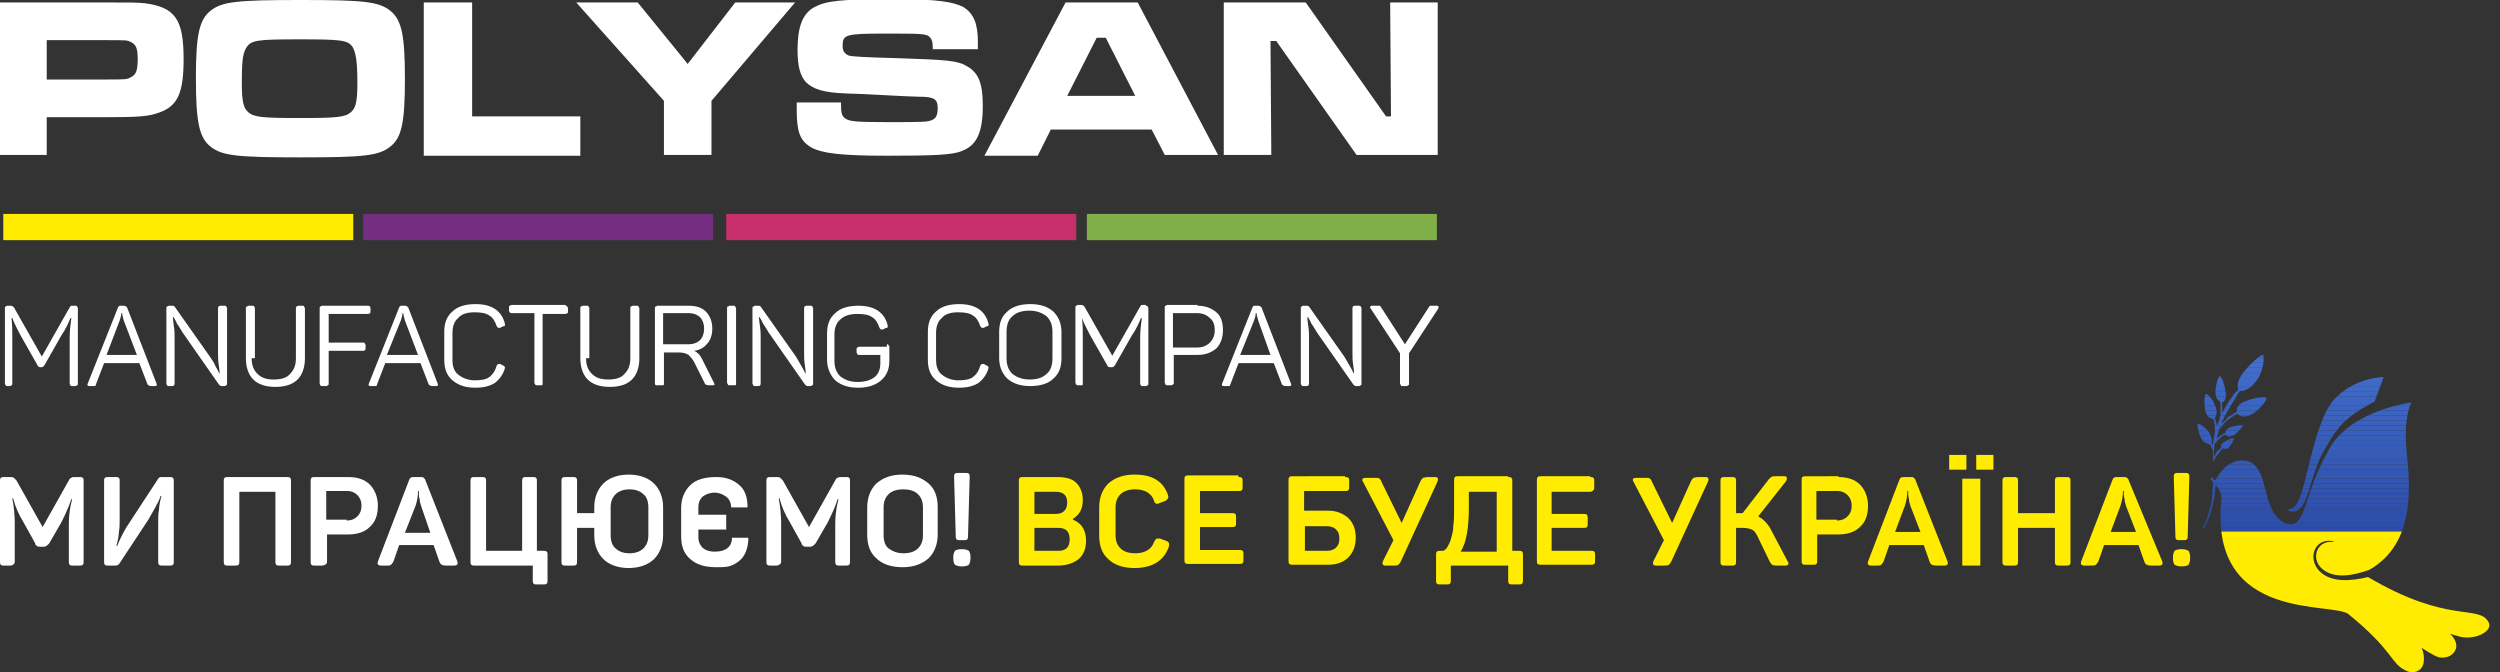 <?xml version="1.0" encoding="utf-8"?>
<!-- Generator: Adobe Illustrator 22.1.0, SVG Export Plug-In . SVG Version: 6.00 Build 0)  -->
<svg version="1.1" id="Слой_1" xmlns="http://www.w3.org/2000/svg" xmlns:xlink="http://www.w3.org/1999/xlink" x="0px" y="0px"
	 viewBox="0 0 305 82" style="enable-background:new 0 0 305 82;" xml:space="preserve">
<rect x="0" y="0" width="305" height="82" fill="#333333" stroke="none"/>
<style type="text/css">
	.st0{fill:#FFEC00;}
	.st1{fill:#732E81;}
	.st2{fill:#C62F69;}
	.st3{fill:#80AF48;}
	.st4{fill:#FFFFFF;}
	.st5{clip-path:url(#SVGID_1_);}
	.st6{clip-path:url(#SVGID_2_);fill:#2B4BA7;}
	.st7{clip-path:url(#SVGID_2_);fill:#2C4CA8;}
	.st8{clip-path:url(#SVGID_2_);fill:#2C4DA9;}
	.st9{clip-path:url(#SVGID_2_);fill:#2D4EAA;}
	.st10{clip-path:url(#SVGID_2_);fill:#2E4FAB;}
	.st11{clip-path:url(#SVGID_2_);fill:#2E50AC;}
	.st12{clip-path:url(#SVGID_2_);fill:#2F51AD;}
	.st13{clip-path:url(#SVGID_2_);fill:#3052AE;}
	.st14{clip-path:url(#SVGID_2_);fill:#3053AF;}
	.st15{clip-path:url(#SVGID_2_);fill:#3154B0;}
	.st16{clip-path:url(#SVGID_2_);fill:#3155B1;}
	.st17{clip-path:url(#SVGID_2_);fill:#3256B2;}
	.st18{clip-path:url(#SVGID_2_);fill:#3357B3;}
	.st19{clip-path:url(#SVGID_2_);fill:#3358B4;}
	.st20{clip-path:url(#SVGID_2_);fill:#3459B5;}
	.st21{clip-path:url(#SVGID_2_);fill:#345AB6;}
	.st22{clip-path:url(#SVGID_2_);fill:#355BB7;}
	.st23{clip-path:url(#SVGID_2_);fill:#365CB8;}
	.st24{clip-path:url(#SVGID_2_);fill:#365CBA;}
	.st25{clip-path:url(#SVGID_2_);fill:#375DBB;}
	.st26{clip-path:url(#SVGID_2_);fill:#385EBC;}
	.st27{clip-path:url(#SVGID_2_);fill:#385FBD;}
	.st28{clip-path:url(#SVGID_2_);fill:#3960BE;}
	.st29{clip-path:url(#SVGID_2_);fill:#3961BF;}
	.st30{clip-path:url(#SVGID_2_);fill:#3A62C0;}
	.st31{clip-path:url(#SVGID_2_);fill:#3B63C1;}
	.st32{clip-path:url(#SVGID_2_);fill:#3B64C2;}
	.st33{clip-path:url(#SVGID_2_);fill:#3C65C3;}
	.st34{clip-path:url(#SVGID_2_);fill:#3C66C4;}
	.st35{clip-path:url(#SVGID_2_);fill:#3D67C5;}
	.st36{clip-path:url(#SVGID_2_);fill:#3E68C6;}
	.st37{clip-path:url(#SVGID_2_);fill:#3E69C7;}
	.st38{clip-path:url(#SVGID_2_);fill:#3F6AC8;}
	.st39{clip-path:url(#SVGID_2_);fill:#406BC9;}
	.st40{clip-path:url(#SVGID_2_);fill:#406CCA;}
	.st41{clip-path:url(#SVGID_2_);fill:#416DCB;}
	.st42{clip-path:url(#SVGID_2_);fill:#416ECC;}
	.st43{clip-path:url(#SVGID_2_);fill:#426FCD;}
</style>
<g>
	<g>
		<rect x="0.4" y="26.1" class="st0" width="42.7" height="3.2"/>
		<rect x="44.3" y="26.1" class="st1" width="42.7" height="3.2"/>
		<rect x="88.6" y="26.1" class="st2" width="42.7" height="3.2"/>
		<rect x="132.6" y="26.1" class="st3" width="42.7" height="3.2"/>
	</g>
	<g>
		<path class="st4" d="M0,0.3h12.8c3.4,0,3.9,0,4.9,0.1c3.7,0.5,4.7,2,4.7,6.8c0,4.1-0.7,5.7-2.9,6.5c-1.3,0.5-2.5,0.6-6.7,0.6H5.7
			v4.6H0V0.3z M12.8,9.7c2.6,0,2.7,0,3.2-0.3c0.6-0.3,0.8-0.8,0.8-2.2c0-1.3-0.2-1.8-0.9-2.1c-0.4-0.2-0.4-0.2-3-0.2H5.7v4.8H12.8z"
			/>
		<path class="st4" d="M47.6,1.3c1.4,1.1,1.8,3,1.8,8.3c0,5.4-0.4,7.2-1.8,8.3c-1.4,1.1-3.2,1.3-10.9,1.3c-7.8,0-9.6-0.2-11-1.3
			c-1.4-1.1-1.8-3-1.8-8.4c0-5.2,0.4-7.1,1.8-8.2c1.4-1.1,3.2-1.3,11-1.3C44.4,0,46.2,0.2,47.6,1.3z M30,5.9
			c-0.4,0.7-0.5,1.7-0.5,4.2c0,2.3,0.2,3.1,0.8,3.6c0.7,0.6,1.7,0.7,6.3,0.7c4.5,0,5.5-0.1,6.2-0.7c0.6-0.5,0.8-1.3,0.8-3.6
			c0-2.7-0.2-3.7-0.6-4.4c-0.6-0.8-1.3-0.9-6.5-0.9C31.2,4.8,30.6,4.9,30,5.9z"/>
		<path class="st4" d="M57.6,0.3v13.9h13.2v4.8H51.7V0.3H57.6z"/>
		<path class="st4" d="M77.8,0.3l6.1,7.5l5.8-7.5H97l-10.2,12v6.6H81v-6.6l-10.7-12H77.8z"/>
		<path class="st4" d="M102.6,12.7c0,1.1,0.1,1.5,0.6,1.8c0.5,0.3,1.1,0.4,5.1,0.4c4.3,0,4.9,0,5.5-0.3c0.4-0.2,0.6-0.6,0.6-1.4
			c0-1.1-0.4-1.4-2.3-1.4c-0.6,0-2.5-0.1-4.4-0.2c-2-0.1-3.9-0.2-4.5-0.2c-2.7-0.1-4-0.5-4.9-1.4c-0.7-0.8-1-2-1-3.9
			c0-2.8,0.6-4.4,2-5.2c1.5-0.8,3.1-1,9.8-1c5.2,0,7.2,0.3,8.5,1c1.2,0.8,1.7,2,1.7,4.2c0,0.1,0,0.5,0,0.9h-5.5
			c0-0.9-0.1-1.2-0.4-1.5c-0.4-0.4-1.1-0.4-5.4-0.4c-4.8,0-5.2,0.1-5.2,1.5c0,0.7,0.3,1,0.8,1.2c0.5,0.1,2,0.2,6,0.3
			c6,0.2,7.3,0.3,8.4,1c1.4,0.8,1.9,2.1,1.9,4.8c0,3.2-0.7,4.8-2.5,5.5c-1.1,0.5-3.4,0.6-9.2,0.6c-5.6,0-7.9-0.3-9.2-1
			c-1.4-0.8-1.8-1.9-1.8-4.6v-0.9H102.6z"/>
		<path class="st4" d="M140.5,15.8h-12.3l-1.6,3.2h-6.5L130,0.3h8.8l9.8,18.6h-6.5L140.5,15.8z M134.9,4.6h-1.1l-3.6,7.1h8.3
			L134.9,4.6z"/>
		<path class="st4" d="M159.3,0.3l9.8,13.9h0.6l-0.1-13.9h5.8v18.6h-9.9L155.7,5H155l0.1,13.9h-5.8V0.3H159.3z"/>
	</g>
	<g>
		<path class="st4" d="M9.2,37.3c0.1,0,0.2,0,0.2,0.1c0,0,0.1,0.1,0.1,0.2v9.2c0,0.1,0,0.2-0.1,0.2c0,0-0.1,0.1-0.2,0.1H8.8
			c-0.1,0-0.2,0-0.2-0.1c0,0-0.1-0.1-0.1-0.2l0-5.6c0-0.8,0.1-1.6,0.2-2.4H8.6c-0.3,0.7-0.6,1.4-1.1,2.1l-2.1,3.7
			c-0.1,0.1-0.2,0.2-0.3,0.2H4.9c-0.1,0-0.3-0.1-0.3-0.2l-2.1-3.7c-0.3-0.6-0.7-1.3-1-2.1H1.4c0.1,0.8,0.1,1.6,0.1,2.4v5.6
			c0,0.1,0,0.2-0.1,0.2c0,0-0.1,0.1-0.2,0.1H0.9c-0.1,0-0.2,0-0.2-0.1c0,0-0.1-0.1-0.1-0.2v-9.2c0-0.1,0-0.2,0.1-0.2
			c0,0,0.1-0.1,0.2-0.1h0.4c0.2,0,0.3,0.1,0.4,0.2l3.4,6l3.4-6c0.1-0.1,0.1-0.2,0.2-0.2c0,0,0.1,0,0.2,0H9.2z"/>
		<path class="st4" d="M19.1,46.8c0.1,0.2,0,0.3-0.2,0.3h-0.4c-0.3,0-0.4-0.1-0.5-0.2l-1-2.6h-4.3l-1,2.6c0,0.1-0.1,0.2-0.1,0.2
			c-0.1,0-0.2,0-0.3,0h-0.4c-0.2,0-0.3-0.1-0.2-0.3l3.7-9.3c0.1-0.2,0.2-0.2,0.3-0.2h0.4c0.2,0,0.3,0.1,0.4,0.2L19.1,46.8z
			 M15.1,39.1c-0.1-0.4-0.2-0.7-0.2-0.9h-0.1c0,0.3-0.1,0.6-0.2,0.9L13,43.3h3.7L15.1,39.1z"/>
		<path class="st4" d="M27.4,37.3c0.1,0,0.2,0,0.2,0.1c0,0,0.1,0.1,0.1,0.2v9.2c0,0.1,0,0.2-0.1,0.2c0,0-0.1,0.1-0.2,0.1h-0.4
			c-0.1,0-0.2-0.1-0.3-0.2l-4.4-6.3c-0.2-0.3-0.4-0.7-0.7-1.1c-0.2-0.5-0.4-0.7-0.4-0.8h-0.1c0,0.1,0,0.4,0.1,1
			c0.1,0.6,0.1,1.1,0.1,1.4v5.7c0,0.2-0.1,0.3-0.3,0.3h-0.4c-0.1,0-0.2,0-0.2-0.1c0,0-0.1-0.1-0.1-0.2v-9.2c0-0.1,0-0.2,0.1-0.2
			c0,0,0.1-0.1,0.2-0.1h0.4c0.1,0,0.2,0,0.3,0.1l4.3,6.1c0.2,0.3,0.5,0.7,0.7,1.2c0.3,0.5,0.4,0.8,0.5,0.9h0c0-0.1,0-0.4-0.1-1
			c-0.1-0.6-0.1-1.1-0.1-1.5v-5.5c0-0.2,0.1-0.3,0.3-0.3H27.4z"/>
		<path class="st4" d="M30.7,43.7c0,0.8,0.2,1.4,0.7,1.9c0.5,0.5,1.1,0.7,2,0.7c0.9,0,1.6-0.2,2-0.7c0.5-0.5,0.7-1.1,0.7-1.9v-6.1
			c0-0.1,0-0.2,0.1-0.2c0,0,0.1-0.1,0.2-0.1h0.5c0.1,0,0.2,0,0.2,0.1s0.1,0.1,0.1,0.2v6.1c0,1.1-0.3,2-0.9,2.6
			c-0.6,0.6-1.5,0.9-2.7,0.9c-1.2,0-2.1-0.3-2.7-0.9c-0.6-0.6-0.9-1.5-0.9-2.6v-6.1c0-0.1,0-0.2,0.1-0.2s0.1-0.1,0.2-0.1h0.5
			c0.1,0,0.2,0,0.2,0.1c0,0,0.1,0.1,0.1,0.2V43.7z"/>
		<path class="st4" d="M44.9,37.3c0.2,0,0.3,0.1,0.3,0.3V38c0,0.2-0.1,0.3-0.3,0.3h-4.8v3.5h4.2c0.1,0,0.2,0,0.2,0.1
			c0,0,0.1,0.1,0.1,0.2v0.4c0,0.2-0.1,0.3-0.3,0.3h-4.2v4c0,0.1,0,0.2-0.1,0.2c0,0-0.1,0.1-0.2,0.1h-0.5c-0.1,0-0.2,0-0.2-0.1
			c0,0-0.1-0.1-0.1-0.2v-9.2c0-0.1,0-0.2,0.1-0.2c0,0,0.1-0.1,0.2-0.1H44.9z"/>
		<path class="st4" d="M53.4,46.8c0.1,0.2,0,0.3-0.2,0.3h-0.4c-0.3,0-0.4-0.1-0.5-0.2l-1-2.6H47l-1,2.6c0,0.1-0.1,0.2-0.1,0.2
			s-0.2,0-0.3,0h-0.4c-0.2,0-0.3-0.1-0.2-0.3l3.7-9.3c0.1-0.2,0.2-0.2,0.3-0.2h0.4c0.2,0,0.3,0.1,0.4,0.2L53.4,46.8z M49.4,39.1
			c-0.1-0.4-0.2-0.7-0.2-0.9h-0.1c0,0.3-0.1,0.6-0.2,0.9l-1.7,4.2H51L49.4,39.1z"/>
		<path class="st4" d="M54.2,40.5c0-1.1,0.3-1.9,1-2.5c0.6-0.6,1.6-0.9,2.8-0.9c1,0,1.8,0.2,2.4,0.6c0.6,0.4,1,1,1.2,1.8
			c0,0.1,0,0.2,0,0.2c0,0.1-0.1,0.1-0.2,0.1L61,40c-0.2,0-0.3,0-0.4-0.2c-0.2-0.6-0.5-1.1-0.9-1.3c-0.4-0.3-1-0.4-1.8-0.4
			c-0.9,0-1.6,0.2-2,0.7c-0.5,0.4-0.7,1.1-0.7,1.8v3.3c0,0.8,0.2,1.4,0.7,1.8c0.5,0.4,1.2,0.7,2,0.7c0.8,0,1.4-0.1,1.8-0.4
			c0.4-0.3,0.7-0.7,0.9-1.4c0.1-0.2,0.2-0.2,0.4-0.2l0.4,0.2c0.2,0.1,0.2,0.2,0.2,0.3c-0.2,0.8-0.7,1.4-1.2,1.8
			c-0.6,0.4-1.4,0.6-2.4,0.6c-1.2,0-2.1-0.3-2.8-0.9c-0.7-0.6-1-1.4-1-2.5V40.5z"/>
		<path class="st4" d="M69,37.3c0.1,0,0.2,0,0.2,0.1s0.1,0.1,0.1,0.2V38c0,0.1,0,0.2-0.1,0.2c0,0-0.1,0.1-0.2,0.1h-2.8v8.5
			c0,0.1,0,0.2-0.1,0.2S66.1,47,66,47h-0.5c-0.1,0-0.2,0-0.2-0.1c0,0-0.1-0.1-0.1-0.2v-8.5h-2.8c-0.1,0-0.2,0-0.2-0.1
			c0,0-0.1-0.1-0.1-0.2v-0.4c0-0.1,0-0.2,0.1-0.2s0.1-0.1,0.2-0.1H69z"/>
		<path class="st4" d="M71.5,43.7c0,0.8,0.2,1.4,0.7,1.9c0.5,0.5,1.1,0.7,2,0.7c0.9,0,1.6-0.2,2-0.7c0.5-0.5,0.7-1.1,0.7-1.9v-6.1
			c0-0.1,0-0.2,0.1-0.2c0,0,0.1-0.1,0.2-0.1h0.5c0.1,0,0.2,0,0.2,0.1s0.1,0.1,0.1,0.2v6.1c0,1.1-0.3,2-0.9,2.6
			c-0.6,0.6-1.5,0.9-2.7,0.9c-1.2,0-2.1-0.3-2.7-0.9c-0.6-0.6-0.9-1.5-0.9-2.6v-6.1c0-0.1,0-0.2,0.1-0.2c0,0,0.1-0.1,0.2-0.1h0.5
			c0.1,0,0.2,0,0.2,0.1c0,0,0.1,0.1,0.1,0.2V43.7z"/>
		<path class="st4" d="M84,37.3c0.9,0,1.6,0.2,2.1,0.7c0.5,0.5,0.8,1.2,0.8,2.1c0,0.7-0.2,1.4-0.6,1.8c-0.4,0.5-0.9,0.8-1.6,0.9
			c0.4,0.2,0.7,0.5,0.9,0.9l1.5,3c0.1,0.2,0.1,0.3-0.1,0.3h-0.5c-0.3,0-0.5-0.1-0.5-0.2l-1.3-2.6c-0.2-0.4-0.5-0.7-0.7-0.9
			c-0.3-0.2-0.7-0.3-1.2-0.3h-1.8v3.8c0,0.1,0,0.2-0.1,0.2S80.7,47,80.6,47h-0.5C80.1,47,80,47,80,47s-0.1-0.1-0.1-0.2v-9.2
			c0-0.1,0-0.2,0.1-0.2s0.1-0.1,0.2-0.1H84z M85.9,40.1c0-0.6-0.2-1.1-0.5-1.4c-0.3-0.3-0.8-0.5-1.4-0.5h-3.1V42h3.1
			c0.6,0,1.1-0.2,1.4-0.5C85.7,41.2,85.9,40.7,85.9,40.1z"/>
		<path class="st4" d="M88.7,37.6c0-0.1,0-0.2,0.1-0.2s0.1-0.1,0.2-0.1h0.5c0.1,0,0.2,0,0.2,0.1s0.1,0.1,0.1,0.2v9.2
			c0,0.1,0,0.2-0.1,0.2S89.5,47,89.4,47H89c-0.1,0-0.2,0-0.2-0.1s-0.1-0.1-0.1-0.2V37.6z"/>
		<path class="st4" d="M98.9,37.3c0.1,0,0.2,0,0.2,0.1c0,0,0.1,0.1,0.1,0.2v9.2c0,0.1,0,0.2-0.1,0.2c0,0-0.1,0.1-0.2,0.1h-0.4
			c-0.1,0-0.2-0.1-0.3-0.2l-4.4-6.3c-0.2-0.3-0.4-0.7-0.7-1.1c-0.2-0.5-0.4-0.7-0.4-0.8h-0.1c0,0.1,0,0.4,0.1,1
			c0.1,0.6,0.1,1.1,0.1,1.4v5.7c0,0.2-0.1,0.3-0.3,0.3h-0.4c-0.1,0-0.2,0-0.2-0.1s-0.1-0.1-0.1-0.2v-9.2c0-0.1,0-0.2,0.1-0.2
			s0.1-0.1,0.2-0.1h0.4c0.1,0,0.2,0,0.3,0.1l4.3,6.1c0.2,0.3,0.4,0.7,0.7,1.2c0.3,0.5,0.4,0.8,0.5,0.9h0c0-0.1,0-0.4-0.1-1
			c-0.1-0.6-0.1-1.1-0.1-1.5v-5.5c0-0.2,0.1-0.3,0.3-0.3H98.9z"/>
		<path class="st4" d="M108.2,42c0.1,0,0.2,0,0.2,0.1s0.1,0.1,0.1,0.2v1.7c0,1-0.3,1.8-1,2.4c-0.7,0.6-1.6,0.9-2.8,0.9
			c-1.2,0-2.1-0.3-2.8-0.9c-0.6-0.6-1-1.5-1-2.5v-3.2c0-1.1,0.3-1.9,1-2.5c0.6-0.6,1.6-0.9,2.8-0.9c1,0,1.8,0.2,2.4,0.6
			c0.6,0.4,1,1,1.2,1.8c0,0.1,0,0.2,0,0.2c0,0.1-0.1,0.1-0.2,0.1l-0.4,0.2c-0.2,0-0.3,0-0.4-0.2c-0.2-0.6-0.5-1.1-0.9-1.3
			c-0.4-0.3-1-0.4-1.8-0.4c-0.9,0-1.6,0.2-2.1,0.7c-0.5,0.4-0.7,1.1-0.7,1.8v3.2c0,0.8,0.2,1.4,0.7,1.9c0.5,0.4,1.2,0.7,2.1,0.7
			c0.9,0,1.6-0.2,2.1-0.6c0.5-0.4,0.7-1,0.7-1.7v-1h-2.6c-0.1,0-0.2,0-0.2-0.1s-0.1-0.1-0.1-0.2v-0.4c0-0.1,0-0.2,0.1-0.2
			s0.1-0.1,0.2-0.1H108.2z"/>
		<path class="st4" d="M113.2,40.5c0-1.1,0.3-1.9,1-2.5c0.6-0.6,1.6-0.9,2.8-0.9c1,0,1.8,0.2,2.4,0.6c0.6,0.4,1,1,1.2,1.8
			c0,0.1,0,0.2,0,0.2c0,0.1-0.1,0.1-0.2,0.1L120,40c-0.2,0-0.3,0-0.4-0.2c-0.2-0.6-0.5-1.1-0.9-1.3c-0.4-0.3-1-0.4-1.8-0.4
			c-0.9,0-1.6,0.2-2,0.7c-0.5,0.4-0.7,1.1-0.7,1.8v3.3c0,0.8,0.2,1.4,0.7,1.8c0.5,0.4,1.2,0.7,2,0.7c0.8,0,1.4-0.1,1.8-0.4
			c0.4-0.3,0.7-0.7,0.9-1.4c0.1-0.2,0.2-0.2,0.4-0.2l0.4,0.2c0.2,0.1,0.2,0.2,0.2,0.3c-0.2,0.8-0.7,1.4-1.2,1.8
			c-0.6,0.4-1.4,0.6-2.4,0.6c-1.2,0-2.1-0.3-2.8-0.9c-0.7-0.6-1-1.4-1-2.5V40.5z"/>
		<path class="st4" d="M121.9,40.5c0-1.1,0.3-1.9,1-2.5c0.6-0.6,1.6-0.9,2.8-0.9c1.2,0,2.1,0.3,2.8,0.9c0.6,0.6,1,1.4,1,2.5v3.2
			c0,1.1-0.3,1.9-1,2.5c-0.6,0.6-1.6,0.9-2.8,0.9c-1.2,0-2.1-0.3-2.8-0.9c-0.6-0.6-1-1.4-1-2.5V40.5z M128.4,40.5
			c0-0.8-0.2-1.4-0.7-1.9c-0.5-0.4-1.2-0.7-2.1-0.7c-0.9,0-1.6,0.2-2.1,0.7c-0.5,0.4-0.7,1.1-0.7,1.9v3.2c0,0.8,0.2,1.4,0.7,1.9
			c0.5,0.4,1.2,0.7,2.1,0.7c0.9,0,1.6-0.2,2.1-0.7c0.5-0.4,0.7-1.1,0.7-1.9V40.5z"/>
		<path class="st4" d="M139.8,37.3c0.1,0,0.2,0,0.2,0.1c0,0,0.1,0.1,0.1,0.2v9.2c0,0.1,0,0.2-0.1,0.2c0,0-0.1,0.1-0.2,0.1h-0.4
			c-0.1,0-0.2,0-0.2-0.1c0,0-0.1-0.1-0.1-0.2l0-5.6c0-0.8,0.1-1.6,0.2-2.4h-0.1c-0.3,0.7-0.6,1.4-1.1,2.1l-2.1,3.7
			c-0.1,0.1-0.2,0.2-0.3,0.2h-0.3c-0.1,0-0.3-0.1-0.3-0.2l-2.1-3.7c-0.3-0.6-0.7-1.3-1-2.1H132c0.1,0.8,0.1,1.6,0.1,2.4v5.6
			c0,0.1,0,0.2-0.1,0.2S132,47,131.9,47h-0.4c-0.1,0-0.2,0-0.2-0.1s-0.1-0.1-0.1-0.2v-9.2c0-0.1,0-0.2,0.1-0.2s0.1-0.1,0.2-0.1h0.4
			c0.2,0,0.3,0.1,0.4,0.2l3.4,6l3.4-6c0.1-0.1,0.1-0.2,0.2-0.2c0,0,0.1,0,0.2,0H139.8z"/>
		<path class="st4" d="M146.1,37.3c1,0,1.7,0.3,2.3,0.8c0.6,0.5,0.8,1.3,0.8,2.2c0,0.9-0.3,1.7-0.8,2.2c-0.6,0.5-1.3,0.8-2.3,0.8
			h-2.9v3.4c0,0.1,0,0.2-0.1,0.2c0,0-0.1,0.1-0.2,0.1h-0.5c-0.1,0-0.2,0-0.2-0.1s-0.1-0.1-0.1-0.2v-9.2c0-0.1,0-0.2,0.1-0.2
			s0.1-0.1,0.2-0.1H146.1z M146,42.4c0.7,0,1.2-0.2,1.6-0.6c0.4-0.4,0.6-0.9,0.6-1.5c0-0.7-0.2-1.2-0.6-1.5
			c-0.4-0.4-0.9-0.6-1.6-0.6h-2.9v4.2H146z"/>
		<path class="st4" d="M157.5,46.8c0.1,0.2,0,0.3-0.2,0.3h-0.4c-0.3,0-0.4-0.1-0.5-0.2l-1-2.6h-4.3l-1,2.6c0,0.1-0.1,0.2-0.1,0.2
			c-0.1,0-0.2,0-0.3,0h-0.4c-0.2,0-0.3-0.1-0.2-0.3l3.7-9.3c0.1-0.2,0.2-0.2,0.3-0.2h0.4c0.2,0,0.3,0.1,0.4,0.2L157.5,46.8z
			 M153.5,39.1c-0.1-0.4-0.2-0.7-0.2-0.9h-0.1c0,0.3-0.1,0.6-0.2,0.9l-1.7,4.2h3.7L153.5,39.1z"/>
		<path class="st4" d="M165.8,37.3c0.1,0,0.2,0,0.2,0.1c0,0,0.1,0.1,0.1,0.2v9.2c0,0.1,0,0.2-0.1,0.2c0,0-0.1,0.1-0.2,0.1h-0.4
			c-0.1,0-0.2-0.1-0.3-0.2l-4.4-6.3c-0.2-0.3-0.4-0.7-0.7-1.1c-0.2-0.5-0.4-0.7-0.4-0.8h-0.1c0,0.1,0,0.4,0.1,1
			c0.1,0.6,0.1,1.1,0.1,1.4v5.7c0,0.2-0.1,0.3-0.3,0.3H159c-0.1,0-0.2,0-0.2-0.1c0,0-0.1-0.1-0.1-0.2v-9.2c0-0.1,0-0.2,0.1-0.2
			c0,0,0.1-0.1,0.2-0.1h0.4c0.1,0,0.2,0,0.3,0.1l4.3,6.1c0.2,0.3,0.4,0.7,0.7,1.2c0.3,0.5,0.4,0.8,0.5,0.9h0c0-0.1,0-0.4-0.1-1
			c-0.1-0.6-0.1-1.1-0.1-1.5v-5.5c0-0.2,0.1-0.3,0.3-0.3H165.8z"/>
		<path class="st4" d="M175.3,37.3c0.1,0,0.1,0,0.2,0.1c0,0.1,0,0.1,0,0.2l-3.6,5.5v3.7c0,0.1,0,0.2-0.1,0.2c0,0-0.1,0.1-0.2,0.1
			h-0.5c-0.1,0-0.2,0-0.2-0.1s-0.1-0.1-0.1-0.2v-3.7l-3.6-5.5c-0.1-0.1-0.1-0.1,0-0.2c0-0.1,0.1-0.1,0.2-0.1h0.6c0.2,0,0.3,0,0.3,0
			c0.1,0,0.1,0.1,0.2,0.2l2.9,4.5l2.9-4.5c0.1-0.1,0.1-0.2,0.2-0.2c0.1,0,0.2,0,0.3,0H175.3z"/>
	</g>
</g>
<g>
	<g>
		<g>
			<path class="st4" d="M9.7,58.2c0.2,0,0.3,0,0.4,0.1s0.1,0.2,0.1,0.4v9.8c0,0.2,0,0.3-0.1,0.4S9.9,69,9.7,69H8.9
				c-0.2,0-0.3,0-0.4-0.1s-0.1-0.2-0.1-0.4v-4.6c0-0.9,0.1-1.9,0.4-3H8.7c-0.3,0.9-0.7,1.8-1.2,2.8l-1.5,2.6
				c-0.2,0.2-0.4,0.4-0.6,0.4H4.9c-0.2,0-0.3,0-0.4-0.1s-0.2-0.1-0.2-0.3l-1.5-2.7c-0.5-0.8-0.9-1.7-1.2-2.8H1.5
				c0.2,1,0.3,2.1,0.3,3v4.6c0,0.2,0,0.3-0.1,0.4S1.5,69,1.3,69H0.5c-0.2,0-0.3,0-0.4-0.1C0,68.8,0,68.7,0,68.5v-9.8
				c0-0.2,0-0.3,0.1-0.4c0.1-0.1,0.2-0.1,0.4-0.1h0.7c0.2,0,0.4,0,0.5,0.1c0.1,0.1,0.2,0.2,0.3,0.3l3.2,5.7l3.2-5.7
				c0.1-0.2,0.2-0.3,0.3-0.3c0.1-0.1,0.2-0.1,0.4-0.1H9.7z"/>
		</g>
		<g>
			<path class="st4" d="M20.7,58.2c0.2,0,0.3,0,0.4,0.1s0.1,0.2,0.1,0.4v9.8c0,0.2,0,0.3-0.1,0.4S20.9,69,20.7,69h-0.9
				c-0.2,0-0.3,0-0.4-0.1s-0.1-0.2-0.1-0.4V64c0-0.8,0-1.4,0.1-1.8c0-0.4,0.1-1,0.3-1.7h-0.1c-0.3,0.9-0.9,1.8-1.5,2.9l-3.5,5.3
				c-0.1,0.2-0.3,0.3-0.5,0.3h-0.9c-0.2,0-0.3,0-0.4-0.1c-0.1-0.1-0.1-0.2-0.1-0.4v-9.8c0-0.2,0-0.3,0.1-0.4
				c0.1-0.1,0.2-0.1,0.4-0.1h0.9c0.2,0,0.3,0,0.4,0.1s0.1,0.2,0.1,0.4v4.4c0,0.8,0,1.4-0.1,1.8c0,0.4-0.1,1-0.3,1.7h0.1
				c0.4-1,0.9-2,1.6-3l3.4-5.2c0.1-0.2,0.3-0.2,0.5-0.2H20.7z"/>
		</g>
		<g>
			<path class="st4" d="M35,58.2c0.2,0,0.3,0,0.4,0.1s0.1,0.2,0.1,0.4v9.8c0,0.2,0,0.3-0.1,0.4S35.2,69,35,69h-0.9
				c-0.2,0-0.3,0-0.4-0.1s-0.1-0.2-0.1-0.4V60h-4.4v8.5c0,0.2,0,0.3-0.1,0.4S28.9,69,28.7,69h-0.9c-0.2,0-0.3,0-0.4-0.1
				c-0.1-0.1-0.1-0.2-0.1-0.4v-9.8c0-0.2,0-0.3,0.1-0.4c0.1-0.1,0.2-0.1,0.4-0.1H35z"/>
		</g>
		<g>
			<path class="st4" d="M42.5,58.2c1.1,0,2,0.3,2.6,0.9c0.6,0.6,1,1.5,1,2.6s-0.3,2-1,2.6c-0.6,0.6-1.5,0.9-2.6,0.9h-2.6v3.2
				c0,0.2,0,0.3-0.1,0.4S39.5,69,39.3,69h-0.9c-0.2,0-0.3,0-0.4-0.1c-0.1-0.1-0.1-0.2-0.1-0.4v-9.8c0-0.2,0-0.3,0.1-0.4
				c0.1-0.1,0.2-0.1,0.4-0.1H42.5z M42.3,63.5c0.6,0,1-0.2,1.3-0.5s0.5-0.7,0.5-1.3s-0.2-1-0.5-1.3c-0.3-0.3-0.7-0.5-1.3-0.5h-2.5
				v3.5H42.3z"/>
		</g>
		<g>
			<path class="st4" d="M55.8,68.5c0.1,0.3,0,0.5-0.4,0.5h-0.8c-0.3,0-0.5,0-0.7-0.1s-0.2-0.2-0.3-0.4l-0.7-2h-4.2l-0.7,2
				c-0.1,0.2-0.2,0.3-0.3,0.4S47.5,69,47.2,69h-0.7c-0.4,0-0.5-0.2-0.4-0.5l3.8-9.9c0.1-0.2,0.1-0.3,0.2-0.3
				c0.1-0.1,0.2-0.1,0.4-0.1h0.8c0.2,0,0.3,0,0.4,0.1s0.2,0.2,0.2,0.3L55.8,68.5z M51.4,61.8c-0.1-0.3-0.2-0.6-0.2-0.9
				c-0.1-0.3-0.1-0.6-0.1-0.7l0-0.3h-0.1c0,0.6-0.1,1.2-0.3,1.8L49.4,65h3.1L51.4,61.8z"/>
		</g>
		<g>
			<path class="st4" d="M66.3,67.2c0.2,0,0.3,0,0.4,0.1s0.1,0.2,0.1,0.4v3.1c0,0.2,0,0.3-0.1,0.4s-0.2,0.1-0.4,0.1h-0.8
				c-0.2,0-0.3,0-0.4-0.1S65,71,65,70.8V69h-7.1c-0.2,0-0.3,0-0.4-0.1c-0.1-0.1-0.1-0.2-0.1-0.4v-9.8c0-0.2,0-0.3,0.1-0.4
				c0.1-0.1,0.2-0.1,0.4-0.1h0.9c0.2,0,0.3,0,0.4,0.1s0.1,0.2,0.1,0.4v8.5h4.4v-8.5c0-0.2,0-0.3,0.1-0.4s0.2-0.1,0.4-0.1H65
				c0.2,0,0.3,0,0.4,0.1c0.1,0.1,0.1,0.2,0.1,0.4v8.5H66.3z"/>
		</g>
		<g>
			<path class="st4" d="M72.5,61.9c0-1.2,0.4-2.2,1.1-2.9s1.8-1.1,3.1-1.1s2.4,0.4,3.1,1.1c0.7,0.7,1.1,1.7,1.1,2.9v3.4
				c0,1.2-0.4,2.2-1.1,2.9c-0.7,0.7-1.8,1.1-3.1,1.1s-2.4-0.4-3.1-1.1c-0.7-0.7-1.1-1.7-1.1-2.9v-0.9h-2.1v4.1c0,0.2,0,0.3-0.1,0.4
				S70.1,69,69.9,69H69c-0.2,0-0.3,0-0.4-0.1c-0.1-0.1-0.1-0.2-0.1-0.4v-9.8c0-0.2,0-0.3,0.1-0.4c0.1-0.1,0.2-0.1,0.4-0.1h0.9
				c0.2,0,0.3,0,0.4,0.1s0.1,0.2,0.1,0.4v3.9h2.1V61.9z M79.1,61.9c0-0.7-0.2-1.3-0.6-1.6c-0.4-0.4-1-0.6-1.7-0.6s-1.3,0.2-1.7,0.6
				c-0.4,0.4-0.6,0.9-0.6,1.6v3.4c0,0.7,0.2,1.3,0.6,1.6c0.4,0.4,1,0.6,1.7,0.6s1.3-0.2,1.7-0.6c0.4-0.4,0.6-0.9,0.6-1.6V61.9z"/>
		</g>
		<g>
			<path class="st4" d="M87.4,69.2c-1.4,0-2.4-0.3-3.2-1s-1.1-1.6-1.1-2.8V62c0-1.2,0.4-2.1,1.1-2.8s1.8-1,3.2-1
				c1.1,0,2,0.3,2.7,0.9c0.8,0.6,1.1,1.6,1.1,2.8h-2c0-0.5-0.2-1-0.6-1.3c-0.4-0.3-0.9-0.5-1.4-0.5c-0.6,0-1.1,0.2-1.5,0.5
				c-0.3,0.3-0.5,0.7-0.5,1.3v0.9h3.4v1.8h-3.4v0.9c0,0.6,0.2,1,0.5,1.3c0.3,0.3,0.8,0.5,1.5,0.5c0.6,0,1.1-0.1,1.5-0.4
				c0.4-0.3,0.6-0.7,0.6-1.3h2c0,0.6-0.1,1.2-0.3,1.7c-0.2,0.5-0.5,0.9-0.9,1.2c-0.4,0.3-0.8,0.5-1.2,0.6S87.8,69.2,87.4,69.2z"/>
		</g>
		<g>
			<path class="st4" d="M103.2,58.2c0.2,0,0.3,0,0.4,0.1s0.1,0.2,0.1,0.4v9.8c0,0.2,0,0.3-0.1,0.4s-0.2,0.1-0.4,0.1h-0.8
				c-0.2,0-0.3,0-0.4-0.1s-0.1-0.2-0.1-0.4v-4.6c0-0.9,0.1-1.9,0.4-3h-0.1c-0.3,0.9-0.7,1.8-1.2,2.8l-1.5,2.6
				c-0.2,0.2-0.4,0.4-0.6,0.4h-0.5c-0.2,0-0.3,0-0.4-0.1s-0.2-0.1-0.2-0.3l-1.5-2.7c-0.5-0.8-0.9-1.7-1.2-2.8h-0.1
				c0.2,1,0.3,2.1,0.3,3v4.6c0,0.2,0,0.3-0.1,0.4S94.9,69,94.7,69H94c-0.2,0-0.3,0-0.4-0.1c-0.1-0.1-0.1-0.2-0.1-0.4v-9.8
				c0-0.2,0-0.3,0.1-0.4c0.1-0.1,0.2-0.1,0.4-0.1h0.7c0.2,0,0.4,0,0.5,0.1c0.1,0.1,0.2,0.2,0.3,0.3l3.2,5.7l3.2-5.7
				c0.1-0.2,0.2-0.3,0.3-0.3c0.1-0.1,0.2-0.1,0.4-0.1H103.2z"/>
		</g>
		<g>
			<path class="st4" d="M105.8,61.9c0-1.2,0.4-2.2,1.1-2.9c0.8-0.7,1.8-1.1,3.2-1.1c1.4,0,2.4,0.4,3.2,1.1c0.8,0.7,1.1,1.7,1.1,2.9
				v3.3c0,1.2-0.4,2.2-1.1,2.9c-0.8,0.7-1.8,1.1-3.2,1.1c-1.4,0-2.5-0.4-3.2-1.1c-0.8-0.7-1.1-1.7-1.1-2.9V61.9z M112.6,61.9
				c0-0.7-0.2-1.2-0.6-1.6c-0.4-0.4-1-0.6-1.8-0.6c-0.8,0-1.4,0.2-1.8,0.6s-0.6,0.9-0.6,1.6v3.4c0,0.7,0.2,1.3,0.6,1.6
				s1,0.6,1.8,0.6c0.8,0,1.4-0.2,1.8-0.6c0.4-0.4,0.6-0.9,0.6-1.6V61.9z"/>
		</g>
		<g>
			<path class="st4" d="M117.4,67c0.4,0,0.6,0.1,0.8,0.2c0.1,0.1,0.2,0.4,0.2,0.8v0.1c0,0.4-0.1,0.6-0.2,0.8
				c-0.1,0.1-0.4,0.2-0.8,0.2h-0.1c-0.4,0-0.6-0.1-0.8-0.2c-0.1-0.1-0.2-0.4-0.2-0.8V68c0-0.4,0.1-0.6,0.2-0.8
				c0.1-0.1,0.4-0.2,0.8-0.2H117.4z M117.8,57.7c0.2,0,0.3,0,0.4,0.1c0.1,0.1,0.1,0.2,0.1,0.4l-0.2,7.2c0,0.2,0,0.3-0.1,0.4
				s-0.2,0.1-0.4,0.1h-0.5c-0.2,0-0.3,0-0.4-0.1s-0.1-0.2-0.1-0.4l-0.2-7.2c0-0.2,0-0.3,0.1-0.4c0.1-0.1,0.2-0.1,0.4-0.1H117.8z"/>
		</g>
		<g>
			<path class="st0" d="M129,58.2c1,0,1.8,0.2,2.3,0.7c0.5,0.5,0.8,1.2,0.8,2.1c0,1.1-0.4,1.8-1.2,2.3v0.1c1,0.4,1.6,1.2,1.6,2.6
				c0,0.9-0.3,1.7-0.9,2.2c-0.6,0.5-1.5,0.8-2.5,0.8h-4.3c-0.2,0-0.3,0-0.4-0.1c-0.1-0.1-0.1-0.2-0.1-0.4v-9.8c0-0.2,0-0.3,0.1-0.4
				c0.1-0.1,0.2-0.1,0.4-0.1H129z M130.2,61.3c0-0.9-0.5-1.3-1.4-1.3h-2.6v2.7h2.6C129.7,62.7,130.2,62.2,130.2,61.3z M130.5,65.8
				c0-1-0.5-1.4-1.4-1.4h-2.9v2.8h2.9C130,67.2,130.5,66.8,130.5,65.8z"/>
		</g>
		<g>
			<path class="st0" d="M134.1,61.9c0-1.2,0.4-2.2,1.1-2.9c0.8-0.7,1.8-1.1,3.2-1.1c2.2,0,3.5,0.8,4.1,2.5c0.1,0.3,0,0.5-0.3,0.7
				l-0.8,0.3c-0.2,0.1-0.3,0.1-0.4,0c-0.1,0-0.2-0.2-0.2-0.3c-0.3-0.9-1.1-1.4-2.3-1.4c-0.8,0-1.4,0.2-1.8,0.6s-0.6,0.9-0.6,1.6v3.4
				c0,0.7,0.2,1.2,0.6,1.6c0.4,0.4,1,0.6,1.8,0.6c1.2,0,2-0.5,2.3-1.4c0.1-0.2,0.2-0.3,0.3-0.4c0.1,0,0.2,0,0.4,0l0.8,0.3
				c0.3,0.1,0.4,0.3,0.3,0.7c-0.6,1.7-2,2.6-4.2,2.6c-1.4,0-2.5-0.4-3.2-1.1c-0.8-0.7-1.1-1.7-1.1-2.9V61.9z"/>
		</g>
		<g>
			<path class="st0" d="M151.1,58.2c0.2,0,0.3,0,0.4,0.1s0.1,0.2,0.1,0.4v0.7c0,0.2,0,0.3-0.1,0.4s-0.2,0.1-0.4,0.1h-4.7v2.7h3.9
				c0.2,0,0.3,0,0.4,0.1s0.1,0.2,0.1,0.4v0.7c0,0.2,0,0.3-0.1,0.4s-0.2,0.1-0.4,0.1h-3.9v2.8h4.8c0.2,0,0.3,0,0.4,0.1
				s0.1,0.2,0.1,0.4v0.7c0,0.2,0,0.3-0.1,0.4s-0.2,0.1-0.4,0.1H145c-0.2,0-0.3,0-0.4-0.1c-0.1-0.1-0.1-0.2-0.1-0.4v-9.8
				c0-0.2,0-0.3,0.1-0.4c0.1-0.1,0.2-0.1,0.4-0.1H151.1z"/>
		</g>
		<g>
			<path class="st0" d="M164.1,58.2c0.2,0,0.3,0,0.4,0.1s0.1,0.2,0.1,0.4v0.7c0,0.2,0,0.3-0.1,0.4s-0.2,0.1-0.4,0.1h-5v2.4h2.9
				c1,0,1.8,0.3,2.5,0.9c0.6,0.6,0.9,1.4,0.9,2.4c0,1-0.3,1.8-0.9,2.4c-0.6,0.6-1.4,0.9-2.5,0.9h-4.3c-0.2,0-0.3,0-0.4-0.1
				c-0.1-0.1-0.1-0.2-0.1-0.4v-9.8c0-0.2,0-0.3,0.1-0.4c0.1-0.1,0.2-0.1,0.4-0.1H164.1z M163,66.8c0.3-0.3,0.4-0.6,0.4-1.1
				c0-0.5-0.1-0.8-0.4-1.1c-0.3-0.3-0.7-0.4-1.1-0.4h-2.7v3h2.7C162.3,67.2,162.7,67.1,163,66.8z"/>
		</g>
		<g>
			<path class="st0" d="M175.1,58.2c0.3,0,0.4,0.2,0.3,0.5l-4.5,9.8c-0.1,0.2-0.2,0.3-0.3,0.4c-0.1,0.1-0.3,0.1-0.6,0.1h-1
				c-0.3,0-0.4-0.2-0.3-0.5l1.3-2.6l-3.7-7.1c-0.2-0.3-0.1-0.5,0.3-0.5h0.9c0.2,0,0.4,0,0.5,0c0.1,0,0.2,0,0.3,0.1
				c0.1,0.1,0.2,0.2,0.2,0.3l2.5,5.1l2.3-5.1c0.1-0.2,0.2-0.3,0.3-0.4c0.1,0,0.3-0.1,0.6-0.1H175.1z"/>
		</g>
		<g>
			<path class="st0" d="M184,58.2c0.2,0,0.3,0,0.4,0.1c0.1,0.1,0.1,0.2,0.1,0.4v8.5h0.8c0.2,0,0.3,0,0.4,0.1s0.1,0.2,0.1,0.4v3.1
				c0,0.2,0,0.3-0.1,0.4s-0.2,0.1-0.4,0.1h-0.8c-0.2,0-0.3,0-0.4-0.1s-0.1-0.2-0.1-0.4V69h-7v1.8c0,0.2,0,0.3-0.1,0.4
				s-0.2,0.1-0.4,0.1h-0.8c-0.2,0-0.3,0-0.4-0.1s-0.1-0.2-0.1-0.4v-3.1c0-0.2,0-0.3,0.1-0.4s0.2-0.1,0.4-0.1h0.4
				c0.2-0.1,0.4-0.3,0.5-0.5s0.3-0.5,0.4-0.9c0.1-0.4,0.3-0.9,0.3-1.6c0.1-0.7,0.1-1.5,0.1-2.4v-3.2c0-0.2,0-0.3,0.1-0.4
				c0.1-0.1,0.2-0.1,0.4-0.1H184z M179.2,60v1.9c0,2.5-0.3,4.3-1,5.4h4.4V60H179.2z"/>
		</g>
		<g>
			<path class="st0" d="M194,58.2c0.2,0,0.3,0,0.4,0.1s0.1,0.2,0.1,0.4v0.7c0,0.2,0,0.3-0.1,0.4S194.2,60,194,60h-4.7v2.7h3.9
				c0.2,0,0.3,0,0.4,0.1s0.1,0.2,0.1,0.4v0.7c0,0.2,0,0.3-0.1,0.4s-0.2,0.1-0.4,0.1h-3.9v2.8h4.8c0.2,0,0.3,0,0.4,0.1
				s0.1,0.2,0.1,0.4v0.7c0,0.2,0,0.3-0.1,0.4s-0.2,0.1-0.4,0.1H188c-0.2,0-0.3,0-0.4-0.1c-0.1-0.1-0.1-0.2-0.1-0.4v-9.8
				c0-0.2,0-0.3,0.1-0.4c0.1-0.1,0.2-0.1,0.4-0.1H194z"/>
		</g>
		<g>
			<path class="st0" d="M208.1,58.2c0.3,0,0.4,0.2,0.3,0.5l-4.5,9.8c-0.1,0.2-0.2,0.3-0.3,0.4c-0.1,0.1-0.3,0.1-0.6,0.1h-1
				c-0.3,0-0.4-0.2-0.3-0.5l1.3-2.6l-3.7-7.1c-0.2-0.3-0.1-0.5,0.3-0.5h0.9c0.2,0,0.4,0,0.5,0c0.1,0,0.2,0,0.3,0.1
				c0.1,0.1,0.2,0.2,0.2,0.3l2.5,5.1l2.3-5.1c0.1-0.2,0.2-0.3,0.3-0.4c0.1,0,0.3-0.1,0.6-0.1H208.1z"/>
		</g>
		<g>
			<path class="st0" d="M218.1,68.5c0.2,0.3,0.1,0.5-0.3,0.5h-0.9c-0.3,0-0.6,0-0.7-0.1c-0.1-0.1-0.2-0.2-0.3-0.4l-1.5-3.1
				c-0.2-0.4-0.4-0.7-0.7-0.8c-0.2-0.1-0.6-0.2-1.1-0.2h-0.8v4.1c0,0.2,0,0.3-0.1,0.4s-0.2,0.1-0.4,0.1h-0.9c-0.2,0-0.3,0-0.4-0.1
				c-0.1-0.1-0.1-0.2-0.1-0.4v-9.8c0-0.2,0-0.3,0.1-0.4c0.1-0.1,0.2-0.1,0.4-0.1h0.9c0.2,0,0.3,0,0.4,0.1s0.1,0.2,0.1,0.4v3.9h0.6
				h0.2l3.1-4c0.1-0.2,0.3-0.3,0.4-0.4c0.1-0.1,0.3-0.1,0.6-0.1h1c0.2,0,0.3,0.1,0.3,0.2c0,0.1,0,0.2-0.1,0.4l-3.4,4.3
				c0.6,0.3,1.2,0.9,1.6,1.7L218.1,68.5z"/>
		</g>
		<g>
			<path class="st0" d="M224.3,58.2c1.1,0,2,0.3,2.6,0.9c0.6,0.6,1,1.5,1,2.6s-0.3,2-1,2.6c-0.6,0.6-1.5,0.9-2.6,0.9h-2.6v3.2
				c0,0.2,0,0.3-0.1,0.4s-0.2,0.1-0.4,0.1h-0.9c-0.2,0-0.3,0-0.4-0.1c-0.1-0.1-0.1-0.2-0.1-0.4v-9.8c0-0.2,0-0.3,0.1-0.4
				c0.1-0.1,0.2-0.1,0.4-0.1H224.3z M224.1,63.5c0.6,0,1-0.2,1.3-0.5s0.5-0.7,0.5-1.3s-0.2-1-0.5-1.3c-0.3-0.3-0.7-0.5-1.3-0.5h-2.5
				v3.5H224.1z"/>
		</g>
		<g>
			<path class="st0" d="M237.6,68.5c0.1,0.3,0,0.5-0.4,0.5h-0.8c-0.3,0-0.5,0-0.7-0.1s-0.2-0.2-0.3-0.4l-0.7-2h-4.2l-0.7,2
				c-0.1,0.2-0.2,0.3-0.3,0.4S229.3,69,229,69h-0.7c-0.4,0-0.5-0.2-0.4-0.5l3.8-9.9c0.1-0.2,0.1-0.3,0.2-0.3
				c0.1-0.1,0.2-0.1,0.4-0.1h0.8c0.2,0,0.3,0,0.4,0.1s0.2,0.2,0.2,0.3L237.6,68.5z M233.1,61.8c-0.1-0.3-0.2-0.6-0.2-0.9
				c-0.1-0.3-0.1-0.6-0.1-0.7l0-0.3h-0.1c0,0.6-0.1,1.2-0.3,1.8l-1.2,3.2h3.1L233.1,61.8z"/>
		</g>
		<g>
			<path class="st0" d="M239.9,57.3h-2.1v-1.8h2.1V57.3z M241.6,69h-2.2V58.4h2.2V69z M243.2,57.3h-2.1v-1.8h2.1V57.3z"/>
		</g>
		<g>
			<path class="st0" d="M252.1,58.2c0.2,0,0.3,0,0.4,0.1c0.1,0.1,0.1,0.2,0.1,0.4v9.8c0,0.2,0,0.3-0.1,0.4c-0.1,0.1-0.2,0.1-0.4,0.1
				h-0.9c-0.2,0-0.3,0-0.4-0.1s-0.1-0.2-0.1-0.4v-4.1h-4.5v4.1c0,0.2,0,0.3-0.1,0.4s-0.2,0.1-0.4,0.1h-0.9c-0.2,0-0.3,0-0.4-0.1
				c-0.1-0.1-0.1-0.2-0.1-0.4v-9.8c0-0.2,0-0.3,0.1-0.4c0.1-0.1,0.2-0.1,0.4-0.1h0.9c0.2,0,0.3,0,0.4,0.1s0.1,0.2,0.1,0.4v3.9h4.5
				v-3.9c0-0.2,0-0.3,0.1-0.4s0.2-0.1,0.4-0.1H252.1z"/>
		</g>
		<g>
			<path class="st0" d="M263.8,68.5c0.1,0.3,0,0.5-0.4,0.5h-0.8c-0.3,0-0.5,0-0.7-0.1s-0.2-0.2-0.3-0.4l-0.7-2h-4.2l-0.7,2
				c-0.1,0.2-0.2,0.3-0.3,0.4s-0.3,0.1-0.7,0.1h-0.7c-0.4,0-0.5-0.2-0.4-0.5l3.8-9.9c0.1-0.2,0.1-0.3,0.2-0.3
				c0.1-0.1,0.2-0.1,0.4-0.1h0.8c0.2,0,0.3,0,0.4,0.1s0.2,0.2,0.2,0.3L263.8,68.5z M259.4,61.8c-0.1-0.3-0.2-0.6-0.2-0.9
				c-0.1-0.3-0.1-0.6-0.1-0.7l0-0.3h-0.1c0,0.6-0.1,1.2-0.3,1.8l-1.2,3.2h3.1L259.4,61.8z"/>
		</g>
		<g>
			<path class="st0" d="M266.2,67c0.4,0,0.6,0.1,0.8,0.2c0.1,0.1,0.2,0.4,0.2,0.8v0.1c0,0.4-0.1,0.6-0.2,0.8
				c-0.1,0.1-0.4,0.2-0.8,0.2h-0.1c-0.4,0-0.6-0.1-0.8-0.2c-0.1-0.1-0.2-0.4-0.2-0.8V68c0-0.4,0.1-0.6,0.2-0.8
				c0.1-0.1,0.4-0.2,0.8-0.2H266.2z M266.6,57.7c0.2,0,0.3,0,0.4,0.1c0.1,0.1,0.1,0.2,0.1,0.4l-0.2,7.2c0,0.2,0,0.3-0.1,0.4
				s-0.2,0.1-0.4,0.1h-0.5c-0.2,0-0.3,0-0.4-0.1s-0.1-0.2-0.1-0.4l-0.2-7.2c0-0.2,0-0.3,0.1-0.4c0.1-0.1,0.2-0.1,0.4-0.1H266.6z"/>
		</g>
	</g>
	<g>
		<defs>
			<path id="SVGID_5_" d="M269.6,54.2C269.6,54.2,269.6,54.2,269.6,54.2c-0.3,0-0.7-0.2-1-0.6c-0.3-0.5-0.6-1.8-0.5-1.9
				c0.1-0.1,0.8,0.3,1.3,0.9c0.4,0.6,0.5,1.1,0.4,1.4c0,0,0,0,0,0c0.1,0.1,0.1,0.2,0.2,0.3c0,0,0,0,0-0.1c0,0,0-0.1,0-0.1
				c0-0.2,0-0.4,0.1-0.7c0-0.2,0.1-0.4,0.1-0.6c0-0.1,0-0.1,0-0.2c0-0.1,0-0.3,0-0.4c0-0.1,0-0.2,0-0.2c0-0.1,0-0.2,0-0.3
				c-0.1-0.2-0.1-0.4-0.2-0.6c-0.4,0-0.7-0.3-0.9-0.8c-0.2-0.6-0.2-2.1,0-2.2c0.2-0.1,0.8,0.5,1.1,1.3c0.4,0.7,0.2,1.4,0,1.6
				c0.1,0.2,0.1,0.4,0.2,0.6c0,0.1,0,0.2,0.1,0.3c0,0,0,0,0,0.1c0,0,0-0.1,0-0.1c0.1-0.3,0.2-0.6,0.3-0.8c0,0,0-0.1,0-0.1
				c0-0.1,0-0.2,0.1-0.2c0-0.1,0-0.2,0-0.3c0-0.2,0-0.4,0-0.6c0-0.2,0-0.4,0-0.6c0-0.1,0-0.2,0-0.3c-0.3-0.1-0.6-0.5-0.6-1
				c-0.1-0.6,0.3-2.1,0.5-2.1c0.2,0,0.6,0.9,0.7,1.8c0.2,0.9-0.1,1.3-0.4,1.4c0,0.1,0,0.2,0,0.3c0,0.2,0,0.4,0,0.6
				c0,0.1,0,0.3,0,0.4c0.2-0.4,0.4-0.7,0.6-1.1c0.3-0.4,0.5-0.7,0.7-1c0.2-0.3,0.4-0.5,0.6-0.7c0,0,0.1-0.1,0.1-0.1
				c-0.2-0.3-0.2-1.1,0.7-2.2c0.9-1.1,2.2-2.2,2.3-2c0.1,0.2,0.2,1.6-0.7,3c-0.6,0.9-1.5,1.5-2.1,1.4c0,0-0.1,0.1-0.1,0.1
				c-0.2,0.2-0.3,0.5-0.5,0.8c-0.2,0.3-0.4,0.6-0.6,1c-0.2,0.4-0.5,0.8-0.7,1.2c-0.1,0.3-0.3,0.6-0.4,0.9c0.1-0.1,0.1-0.1,0.2-0.2
				c0.2-0.1,0.4-0.3,0.5-0.5c0.1-0.1,0.2-0.2,0.3-0.2c0.1-0.1,0.2-0.1,0.3-0.2c0.2-0.1,0.4-0.3,0.5-0.3c0,0,0,0,0.1,0
				c-0.1-0.4,0.1-1.1,1.2-1.4c1-0.4,2.3-0.6,2.4-0.3c0.1,0.2-1.1,1.7-1.9,2c-0.6,0.3-1.2,0.3-1.6-0.1c0,0-0.1,0-0.1,0
				c-0.2,0.1-0.3,0.2-0.5,0.3c-0.1,0.1-0.2,0.1-0.3,0.2c-0.1,0.1-0.2,0.2-0.3,0.2c-0.2,0.2-0.3,0.3-0.5,0.5
				c-0.1,0.2-0.3,0.3-0.4,0.5c-0.1,0.1-0.2,0.2-0.2,0.3c-0.1,0.3-0.2,0.6-0.2,1c0,0,0.1-0.1,0.1-0.1c0.1-0.1,0.2-0.1,0.2-0.2
				c0.2-0.1,0.3-0.2,0.5-0.3c0.1,0,0.1-0.1,0.2-0.1c0-0.2,0.2-0.6,0.7-0.7c0.6-0.2,1.4-0.3,1.4-0.2c0.1,0.1-0.7,1-1.1,1.2
				c-0.4,0.2-0.8,0.2-1-0.1c0,0-0.1,0.1-0.2,0.1c-0.1,0.1-0.3,0.2-0.4,0.3c-0.1,0.1-0.1,0.1-0.2,0.2c-0.1,0.1-0.1,0.1-0.2,0.2
				c-0.1,0.1-0.1,0.2-0.2,0.2c0,0,0,0.1-0.1,0.1c-0.1,0.5-0.1,1-0.1,1.6c0,0,0,0,0,0c0.1-0.1,0.2-0.2,0.2-0.4
				c0.1-0.1,0.2-0.3,0.4-0.4c0.1-0.1,0.2-0.2,0.3-0.3c-0.1-0.2,0-0.5,0.4-0.7c0.4-0.3,1-0.5,1.1-0.4c0.1,0.1-0.4,0.9-0.6,1.1
				c-0.2,0.2-0.5,0.2-0.7,0.1c-0.1,0.1-0.2,0.2-0.3,0.3c-0.1,0.1-0.2,0.3-0.3,0.4c-0.1,0.1-0.2,0.3-0.3,0.4
				c-0.1,0.1-0.1,0.3-0.2,0.4c0,0.1,0,0.1-0.1,0.2c0,0.3,0,0.6,0,0.9c0,0.4,0,0.8,0,1.2c0.1,0,0.2,0,0.3,0.1c0,0,1.2-2.7,3.6-2.4
				c2.4,0.3,2.2,3.9,3.3,6c0.9,1.7,2.4,2.2,3.1,1.4c1.2-1.3,1.1-3.9,3.9-8.9c2.7-4.7,10-5.6,10-5.6s-1,1.6-0.6,5.9
				c0.4,4.1,1.2,11.2-4.5,14.5c-1.9,0.7-4.3,1.2-5.8-0.1c-1.4-1.2-0.7-3.4,1.2-3.3c0.1,0,0.2,0,0.2,0c0-0.1-0.1-0.1-0.2-0.1
				c-2.2-0.3-3,2.2-1.5,3.7c1.4,1.4,3.8,1.2,5.9,0.7c9.8,5.8,13.5,3.3,14.7,5.5c0.6,1-1.4,2.2-3.4,1.8c-0.7-0.2-1.1-0.3-1.3-0.4
				c0.3,0.3,1,1.1,0.7,1.9c-0.4,1-1.4,1.1-2,1c-0.6-0.1-2.2-1.2-2.2-1.2s0.4,0.6,0.3,1.7c-0.1,1.2-1.3,1.6-2.2,1.1
				c-1.9-0.9-1.4-2.3-6.9-6.8C285,73.3,269.5,76.2,271,61c0.1-0.8-0.3-1.4-0.7-1.8c0,0.4-0.1,0.8-0.1,1.2c-0.1,0.5-0.2,1-0.3,1.4
				c-0.2,0.9-0.5,1.6-0.7,2c-0.2,0.5-0.4,0.7-0.4,0.7l-0.1-0.1c0,0,0.2-0.2,0.4-0.7c0.2-0.5,0.4-1.2,0.6-2c0.1-0.4,0.2-0.9,0.2-1.4
				c0-0.5,0.1-1,0.1-1.5c-0.2-0.2-0.3-0.3-0.3-0.3c-0.1-0.1,0.1-0.2,0.3-0.3c0-0.4,0-0.8,0-1.2c0-0.2,0-0.5,0-0.7l0,0c0,0,0,0,0-0.1
				c0-0.3,0-0.6,0-0.9c0,0,0-0.1,0-0.1c0,0,0-0.1,0-0.2C269.9,54.9,269.8,54.5,269.6,54.2z M289.7,49l1.1-3c0,0-3.5,0-6,2.7
				c-2.5,2.7-3.3,10.5-4.5,12.6c-0.6,1-1.2,0.8-1.2,0.8s0.1,0.4,0.8,0.3c1.7-0.2,1.9-4.1,3.3-6.8C285,52.2,286,50.9,289.7,49z"/>
		</defs>
		<clipPath id="SVGID_1_">
			<use xlink:href="#SVGID_5_"  style="overflow:visible;"/>
		</clipPath>
		<g class="st5">
			<g>
				<g>
					<defs>
						
							<rect id="SVGID_7_" x="259.4" y="40.5" transform="matrix(-1 -4.491220e-11 4.491220e-11 -1 564.705 105.748)" width="45.8" height="24.8"/>
					</defs>
					<clipPath id="SVGID_2_">
						<use xlink:href="#SVGID_7_"  style="overflow:visible;"/>
					</clipPath>
					<rect x="259.4" y="65" class="st6" width="45.8" height="0.3"/>
					<rect x="259.4" y="64.4" class="st7" width="45.8" height="0.6"/>
					<rect x="259.4" y="63.8" class="st8" width="45.8" height="0.6"/>
					<rect x="259.4" y="63.2" class="st9" width="45.8" height="0.6"/>
					<rect x="259.4" y="62.6" class="st10" width="45.8" height="0.6"/>
					<rect x="259.4" y="62" class="st11" width="45.8" height="0.6"/>
					<rect x="259.4" y="61.4" class="st12" width="45.8" height="0.6"/>
					<rect x="259.4" y="60.8" class="st13" width="45.8" height="0.6"/>
					<rect x="259.4" y="60.2" class="st14" width="45.8" height="0.6"/>
					<rect x="259.4" y="59.6" class="st15" width="45.8" height="0.6"/>
					<rect x="259.4" y="59" class="st16" width="45.8" height="0.6"/>
					<rect x="259.4" y="58.4" class="st17" width="45.8" height="0.6"/>
					<rect x="259.4" y="57.8" class="st18" width="45.8" height="0.6"/>
					<rect x="259.4" y="57.3" class="st19" width="45.8" height="0.6"/>
					<rect x="259.4" y="56.7" class="st20" width="45.8" height="0.6"/>
					<rect x="259.4" y="56.1" class="st21" width="45.8" height="0.6"/>
					<rect x="259.4" y="55.5" class="st22" width="45.8" height="0.6"/>
					<rect x="259.4" y="54.9" class="st23" width="45.8" height="0.6"/>
					<rect x="259.4" y="54.3" class="st24" width="45.8" height="0.6"/>
					<rect x="259.4" y="53.7" class="st25" width="45.8" height="0.6"/>
					<rect x="259.4" y="53.1" class="st26" width="45.8" height="0.6"/>
					<rect x="259.4" y="52.5" class="st27" width="45.8" height="0.6"/>
					<rect x="259.4" y="51.9" class="st28" width="45.8" height="0.6"/>
					<rect x="259.4" y="51.3" class="st29" width="45.8" height="0.6"/>
					<rect x="259.4" y="50.7" class="st30" width="45.8" height="0.6"/>
					<rect x="259.4" y="50.1" class="st31" width="45.8" height="0.6"/>
					<rect x="259.4" y="49.5" class="st32" width="45.8" height="0.6"/>
					<rect x="259.4" y="48.9" class="st33" width="45.8" height="0.6"/>
					<rect x="259.4" y="48.4" class="st34" width="45.8" height="0.6"/>
					<rect x="259.4" y="47.8" class="st35" width="45.8" height="0.6"/>
					<rect x="259.4" y="47.2" class="st36" width="45.8" height="0.6"/>
					<rect x="259.4" y="46.6" class="st37" width="45.8" height="0.6"/>
					<rect x="259.4" y="46" class="st38" width="45.8" height="0.6"/>
					<rect x="259.4" y="45.4" class="st39" width="45.8" height="0.6"/>
					<rect x="259.4" y="44.8" class="st40" width="45.8" height="0.6"/>
					<rect x="259.4" y="44.2" class="st41" width="45.8" height="0.6"/>
					<rect x="259.4" y="43.6" class="st42" width="45.8" height="0.6"/>
					<rect x="259.4" y="43" class="st43" width="45.8" height="0.6"/>
					<rect x="259.4" y="40.5" class="st43" width="45.8" height="2.5"/>
				</g>
			</g>
			<g>
				
					<rect x="259.4" y="64.9" transform="matrix(-1 -4.491220e-11 4.491220e-11 -1 564.705 154.556)" class="st0" width="45.8" height="24.8"/>
			</g>
		</g>
	</g>
</g>
</svg>
